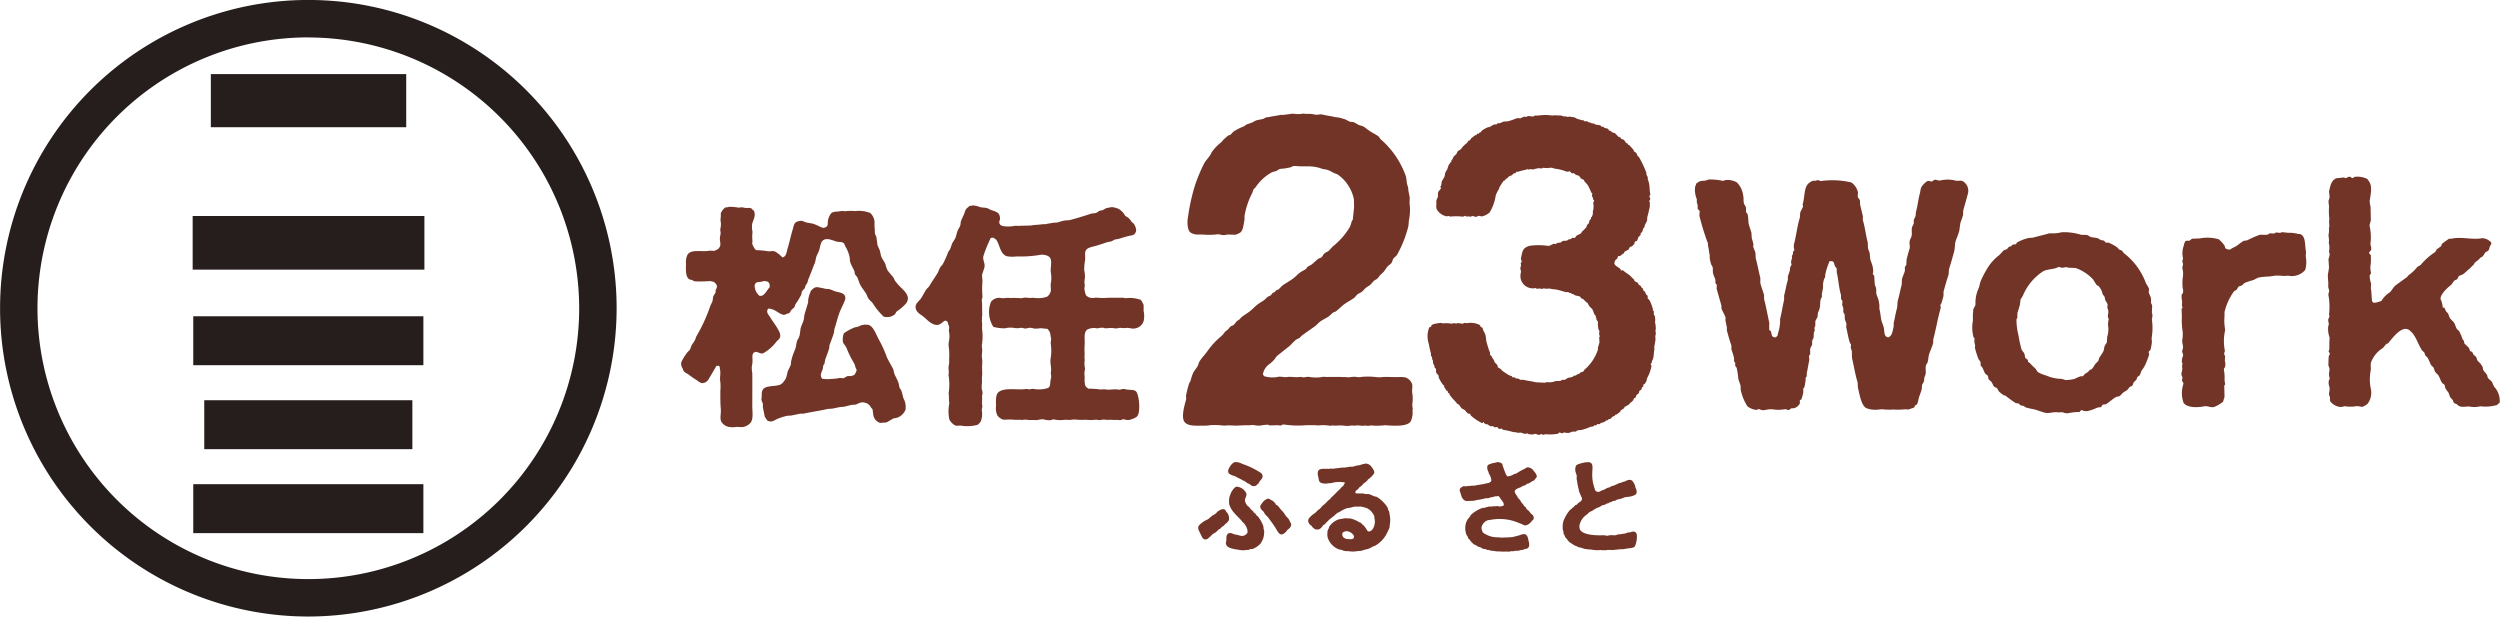 <svg xmlns="http://www.w3.org/2000/svg" width="186.08" height="45.892" viewBox="0 0 186.08 45.892">
  <g id="logo_matto23" transform="translate(-744.096 -3371.011)">
    <g id="グループ_262" data-name="グループ 262">
      <path id="パス_2080" data-name="パス 2080" d="M767.045,3416.9a22.946,22.946,0,1,1,22.948-22.945A22.974,22.974,0,0,1,767.045,3416.9Zm0-43.106a20.16,20.16,0,1,0,20.161,20.161A20.184,20.184,0,0,0,767.045,3373.8Z" fill="#251e1c"/>
      <g id="グループ_260" data-name="グループ 260">
        <path id="パス_2081" data-name="パス 2081" d="M758.436,3391.08v-3.992h17.249v3.992Zm1.353-10.6v-3.954h14.543v3.954Z" fill="#251e1c"/>
      </g>
      <g id="グループ_261" data-name="グループ 261">
        <rect id="長方形_66" data-name="長方形 66" width="17.129" height="3.642" transform="translate(758.481 3394.552)" fill="#251e1c"/>
        <rect id="長方形_67" data-name="長方形 67" width="15.491" height="3.643" transform="translate(759.299 3400.801)" fill="#251e1c"/>
        <rect id="長方形_68" data-name="長方形 68" width="17.129" height="3.643" transform="translate(758.481 3407.05)" fill="#251e1c"/>
      </g>
    </g>
    <g id="グループ_264" data-name="グループ 264">
      <path id="パス_2082" data-name="パス 2082" d="M854.552,3402.426v.069a1.133,1.133,0,0,1,.12.087c.052.025.116-.007.156.018a1.368,1.368,0,0,0,.176.12c.086.041.169,0,.241.018l.069.069c.086.04.176-.033.244,0,.016.03.033.058.052.088.1.065.187.03.294.016.012.03.022.059.035.086a5.925,5.925,0,0,1,.851.191c.019,0,.046-.026.086-.017a.728.728,0,0,0,.223.053c.059,0,.117-.011.173-.019.09.019.2.066.278.089s.207-.034.26-.017c.006,0,.059.047.071.049a1.5,1.5,0,0,0,.189.019c.158.036.228-.065.349-.034.054.013.19.1.31.053.028-.011.039-.061.089-.053.01,0,.058.05.069.053a.441.441,0,0,0,.241-.038,2.978,2.978,0,0,0,.92-.032c.046-.014.084-.079.123-.089.076-.018.107.075.206.053.056-.012.109-.073.192-.053a.676.676,0,0,0,.331.019c.078-.024.166-.064.24-.087h.245c.032-.01.062-.059.087-.068.123-.063.258-.029.4-.072a4,4,0,0,0,.628-.225c.054,0,.113-.011.17-.016.049-.021.093-.09.142-.105.012,0,.065.038.1.018s.055-.092.086-.1c.052.008.1.013.156.018l.087-.087a2.96,2.96,0,0,0,.314-.105c.032-.035.067-.068.1-.1h.1c.03-.032.057-.06.086-.088l.123-.017c.061-.063.128-.127.189-.189.037-.009.069-.012.1-.02s.044-.082.07-.1h.068a3.289,3.289,0,0,0,.3-.224c.022-.019.015-.067.034-.087.108-.1.269-.113.3-.3h.086c.061-.088.159-.092.242-.155a.943.943,0,0,1,.055-.088,1.956,1.956,0,0,0,.256-.227c.027-.035.011-.081.038-.119s.077-.048.12-.07c.044-.057.043-.128.086-.192s.121-.085.157-.139.03-.128.069-.191c.046-.028.093-.055.136-.085.028-.043.012-.1.036-.139s.071-.058.1-.089-.008-.109.017-.154c.014-.026.048,0,.07-.016a1.07,1.07,0,0,0,.122-.176c.057-.092.047-.211.1-.312a3.173,3.173,0,0,0,.294-.8c.027-.115-.064-.151-.035-.242.025-.024.048-.047.07-.071v-.088c.019-.057.068-.134.087-.189.073-.253.058-.483.1-.676v-.279c.037-.1.056-.337.086-.452,0-.1-.01-.2-.015-.294a.7.7,0,0,0,.032-.328c-.011-.012-.021-.022-.032-.036.011-.033.021-.068.032-.1a1.73,1.73,0,0,0-.051-.556c.006-.067.011-.135.019-.208-.017-.069-.008-.19-.036-.278-.01-.026-.062-.057-.071-.085v-.242c-.01-.038-.073-.074-.087-.1.007-.023.012-.048.019-.069a3.141,3.141,0,0,0-.262-.677c-.023-.038-.1-.084-.122-.122-.029-.06.015-.157-.016-.205-.028-.025-.059-.048-.084-.071-.059-.08-.07-.159-.123-.243l-.1-.07c-.028-.048-.007-.094-.035-.14-.046-.038-.091-.079-.138-.119,0-.024-.012-.047-.017-.069-.042-.058-.134-.07-.173-.123-.012-.033-.025-.068-.035-.1-.038-.045-.236-.124-.259-.156s-.021-.068-.037-.1c-.116-.115-.23-.231-.347-.346a4.935,4.935,0,0,1-.5-.365.3.3,0,0,1-.141.016c-.019-.227-.453-.265-.486-.537.018-.057.034-.115.054-.174a1.4,1.4,0,0,1,.084-.122l.069-.015c.025-.072.047-.141.07-.209.231,0,.229-.089.35-.172.032-.025.081-.017.1-.054s0-.079.037-.1c.083-.068.189-.091.274-.159.066-.044.08-.159.141-.207l.123-.034a1.108,1.108,0,0,0,.189-.192c.033-.04,0-.1.037-.157.025-.034.123-.029.155-.067.061-.084.065-.181.121-.277.03-.055.128-.116.157-.174v-.121c.016-.027.084-.04.1-.069a2.875,2.875,0,0,0,.1-.295,1.029,1.029,0,0,0,.086-.088c.007-.039.014-.08.019-.121.035-.1.117-.226.155-.312s.018-.276.052-.381c.07-.216.108-.463.171-.693v-.348c-.008-.026-.056-.016-.048-.071,0-.022.06-.077.068-.1.038-.112-.043-.194-.053-.242s.071-.115.072-.174a2.546,2.546,0,0,1-.053-.381,2.03,2.03,0,0,0-.141-.746v-.137c-.017-.059-.083-.151-.1-.21v-.122a8.318,8.318,0,0,0-.557-1.179c-.028-.023-.059-.045-.087-.068-.048-.069-.059-.141-.1-.21s-.144-.095-.19-.155a.762.762,0,0,1-.016-.087c-.022-.032-.3-.339-.332-.364s-.066-.015-.088-.036a.232.232,0,0,0-.016-.067c-.023-.032-.052-.012-.088-.036-.084-.059-.134-.2-.223-.261-.06-.036-.119-.033-.173-.069-.037-.023-.04-.08-.072-.105s-.08-.01-.118-.033c-.1-.093-.187-.184-.279-.278-.054-.036-.109-.024-.174-.051a1.97,1.97,0,0,1-.19-.141c-.029,0-.058-.01-.088-.013-.029-.025-.019-.086-.052-.109-.1-.057-.191-.049-.3-.1-.023-.021-.046-.044-.068-.068h-.137a.408.408,0,0,1-.035-.07c-.127-.081-.261-.049-.416-.1-.029-.01-.076-.059-.1-.071h-.174a.325.325,0,0,1-.034-.052c-.059-.011-.114-.023-.175-.033-.04-.015-.118-.074-.155-.087l-.158.017a1.171,1.171,0,0,0-.086-.085h-.118c-.1-.036-.2-.067-.333-.1-.066-.022-.137-.084-.189-.1-.1-.039-.258-.044-.346-.068-.071,0-.139.011-.209.016a.6.6,0,0,0-.175-.036c-.157.024-.272-.1-.448-.067a.9.9,0,0,1-.227-.018c-.1.006-.2.014-.295.018a3.507,3.507,0,0,0-1.006,0h-.259c-.03.008-.1.065-.122.067-.123.021-.341-.043-.436-.018a.566.566,0,0,1-.088.054c-.053,0-.113-.012-.172-.016-.062.017-.236.113-.278.12-.063.011-.168-.029-.257,0-.179.061-.421.158-.608.208-.153.043-.257.01-.416.053-.065.018-.137.068-.19.085-.092.035-.187.008-.262.052-.016.024-.036.048-.049.071a.294.294,0,0,0-.176,0c-.113.04-.243.141-.347.189h-.088a2.6,2.6,0,0,0-.452.244c-.033.042-.066.079-.1.121s-.084.035-.122.069c-.007.017-.012.036-.017.053h-.122c-.032.017-.04.085-.068.1s-.06.013-.088.018c-.1.068-.194.152-.294.225-.046.038-.062.121-.107.157-.038.014-.079.023-.118.036-.044.035-.04.123-.088.154a1.976,1.976,0,0,0-.451.452c-.053.069-.156.1-.227.156-.054.048-.061.13-.1.191-.062.09-.183.167-.244.26-.017.046-.036.093-.052.141-.03.028-.057.056-.088.084v.121a.459.459,0,0,1-.068.018c-.01.035-.023.068-.035.106-.023.017-.046.033-.069.052a1.781,1.781,0,0,0-.123.347c-.035.082-.117.186-.155.276s-.027.2-.07.31a2.041,2.041,0,0,1-.175.3c-.06.118-.028.245-.085.381-.013.036-.043.038-.051.106.051.022.056.017.07.084-.075.028-.046.046-.09.1s-.111.11-.134.192c-.048.136.009.269-.035.382a.691.691,0,0,0-.107.313c.035.222-.043.367.036.572a1.115,1.115,0,0,0,.727.52l.192-.034a.448.448,0,0,1,.033.051l.3-.017a3.779,3.779,0,0,1,.624.017c.109.041.214-.082.242-.051a.284.284,0,0,0,.191.051.311.311,0,0,0,.036-.036c.015,0,.043.033.051.036.132.034.245-.059.347-.036.047.015.091.081.191.051.052-.013.139-.053.208-.066.1-.021.121.063.227.034a1.24,1.24,0,0,0,.57-.295,3.438,3.438,0,0,0,.452-1.266,2.621,2.621,0,0,1,.243-.486c.006-.03.01-.059.017-.085a5.155,5.155,0,0,1,.31-.489c.029-.04.087-.036.123-.068s.028-.083.053-.1.068-.022.1-.033c.042-.048.08-.09.122-.14.083-.049.151-.053.227-.1.05-.034.1-.107.156-.138l.12-.018c.028-.016.037-.089.068-.1h.121a4.1,4.1,0,0,1,.623-.156c.019-.042.016-.048.055-.069.028.053.022.061.1.069.094-.082.28.014.415-.036.07-.024.207-.05.3-.069s.192.038.311,0c.024-.008.024-.043.086-.035a1.906,1.906,0,0,0,.349.019,1.033,1.033,0,0,1,.293-.019,1.306,1.306,0,0,0,.244.071,3.005,3.005,0,0,1,.814.209c.11.037.2-.04.279,0,.053.026.085.116.155.137.039-.006.081-.011.12-.018.053.017.112.1.157.122.067.039.143.03.209.069.086.054.14.186.225.242l.137.053c.044.029.041.078.071.12.062.094.177.186.243.278a4.928,4.928,0,0,1,.26.556c.022.016.048.035.069.053.026.066-.03.167,0,.258.019.019.034.037.051.054.023.054-.009.113.019.155.008.014.062.024.069.036.043.075-.084.159-.052.278a1.311,1.311,0,0,1-.036.587v.174a1.262,1.262,0,0,1-.068.209c-.013.022-.058.024-.07.053v.1c-.028.032-.056.059-.086.088-.049.09-.047.185-.1.279l-.087.069c-.042.064-.042.143-.085.207a3.194,3.194,0,0,1-.311.314c-.033.03-.037.092-.073.118-.1.084-.237.114-.345.194l-.1.138c-.069.043-.116-.015-.208.017-.032.008-.064.056-.089.07-.06.038-.135.024-.206.052-.026.011-.063.06-.088.068-.1.047-.194,0-.31.036-.066.021-.131.1-.193.122l-.205.017c-.043.015-.1.072-.143.087-.047-.006-.09-.011-.138-.019a2.522,2.522,0,0,0-.294.141c-.107.036-.183,0-.293,0a4.7,4.7,0,0,0-1.235.016c-.516.172-.5.376-.623.92-.022.1.068.179.052.26-.007.037-.059.081-.069.12s.016.066.017.087a.374.374,0,0,1-.036.209c-.035.131.055.255.036.362a1.1,1.1,0,0,0-.017.505.928.928,0,0,0,1.111.677c.015,0,.054.046.069.051.092,0,.186-.013.278-.017.024,0,.054.042.1.035s.117-.052.194-.035a1.128,1.128,0,0,0,.38,0,2.3,2.3,0,0,0,.467.07c.213.032.529.139.78.207l.142-.017c.078.029.078.1.207.069l.087.087h.087a.714.714,0,0,1,.1.071c.119.061.3.062.416.12.029.039.06.082.086.122.055.036.106.033.155.069l.228.225c.023.018.052.013.068.037.063.083.093.171.157.261s.171.148.227.242c.074.126.09.273.174.4l.084.088c0,.031-.01.067-.017.1.017.018.035.035.051.05v.1c.024.063.106.14.122.192,0,.052-.011.1-.016.157.021.1.016.26.051.379.013.043.06.115.069.158s-.013.063-.017.088a.5.5,0,0,0,.054.294.618.618,0,0,0-.054.05c.006.134.012.266.017.4-.028.121-.087.289-.12.413.005.029.012.06.016.088a3.287,3.287,0,0,1-.99,1.509c-.042.032-.062.11-.1.139-.068.056-.168.056-.241.1-.023.028-.047.057-.068.087-.053.012-.1.022-.158.035-.029.029-.056.058-.086.087-.052,0-.1.009-.157.017-.028.015-.065.073-.1.086a3.032,3.032,0,0,1-.31.069c-.1.03-.209.135-.3.158l-.122-.019c-.047.014-.128.071-.174.088l-.362.016a1.045,1.045,0,0,1-.505.086.519.519,0,0,0-.277.036c-.23-.013-.463-.021-.693-.036-.291-.079-.652-.106-.938-.19l-.173.019a1.841,1.841,0,0,0-.209-.106h-.138l-.087-.085h-.171c-.019-.03-.036-.059-.052-.087-.072-.021-.139-.048-.211-.071-.16-.1-.361-.228-.519-.346-.037-.041-.069-.081-.1-.12a1.609,1.609,0,0,1-.227-.14v-.1c-.013-.027-.063-.088-.084-.119l-.159-.159v-.067a1.885,1.885,0,0,0-.191-.294.4.4,0,0,0-.02-.088c-.067-.092-.116.036-.116-.175.023-.057-.033-.151-.054-.208-.078-.184-.135-.423-.192-.606-.057-.2-.043-.378-.1-.59a2.866,2.866,0,0,0-.176-.363c-.011-.054-.021-.107-.034-.155-.028-.04-.111-.031-.139-.073s-.021-.1-.068-.136a1.485,1.485,0,0,0-.938-.14c-.065-.005-.126-.01-.19-.019a.391.391,0,0,1-.226.055,1.651,1.651,0,0,0-.329-.036c-.028.007-.044.047-.1.036-.035-.008-.059-.046-.122-.036a.813.813,0,0,1-.242.036,1.938,1.938,0,0,0-.588-.018c-.056-.013-.107-.023-.158-.037a3.025,3.025,0,0,0-.59.106.806.806,0,0,0-.122.087c-.005.029-.011.059-.015.085-.046.017-.093.036-.139.054a1.749,1.749,0,0,0-.069,1.11c.065.237.1.524.171.746.037.1,0,.171.037.277.01.028.057.058.07.088v.119c.012.043.056.115.067.158v.137c.026.082.093.2.121.279v.085c.015.035.074.045.087.068.04.074,0,.216.034.3s.12.14.16.207.005.106.031.174a3.054,3.054,0,0,0,.331.556c.034.02.054.007.086.016-.01.025-.022.045-.032.069s.191.319.205.332a.284.284,0,0,1,.069.017c.006.038.012.079.02.119.041.032.08.06.12.087v.068c.016.042.064.074.087.108.143.213.343.367.486.571l.139.07a1.1,1.1,0,0,0,.225.294c.055.04.116.046.171.088.084.058.186.231.278.276.068.031.12-.018.158.035a.827.827,0,0,0,.018.086,3.5,3.5,0,0,0,.868.591C854.477,3402.478,854.494,3402.435,854.552,3402.426Z" fill="#713427" fill-rule="evenodd"/>
      <path id="パス_2083" data-name="パス 2083" d="M816.505,3386.3a1.663,1.663,0,0,1,.526.124c.211.055.371.026.565.086l.246.124c.219.074.521.151.616.333a.7.7,0,0,1,.07.354c-.015.087-.094.236-.032.334.069.2.379.212.648.212a1.936,1.936,0,0,0,.409-.035c.162-.036.385.015.527-.019.254,0,.5-.012.756-.017.243-.056.614-.048.865-.1h.211c.185-.044.393-.065.582-.107.1,0,.2-.011.3-.018.124-.033.288-.089.424-.121.2-.055.365-.02.562-.074.5-.132,1.048-.3,1.517-.456.119-.04.275-.018.4-.07.079-.033.151-.109.231-.142s.151-.035.228-.051c.086-.037.182-.11.264-.143a3.6,3.6,0,0,1,.423-.086,1.462,1.462,0,0,1,.527.139,1.294,1.294,0,0,1,.459.476c.056.077.171.119.246.177a1.273,1.273,0,0,1,.247.3c.052.045.108.092.159.139.076.1.262.461.142.636-.082.259-.328.223-.6.3-.223.062-.448.127-.654.194-.1.018-.2.034-.3.055-.075.023-.156.094-.228.122-.133.049-.252.036-.388.088-.22.08-.514.173-.758.248-.262.076-.626.121-.755.317-.155.225-.025.506-.089.808a4.287,4.287,0,0,0-.054.7,2.346,2.346,0,0,1,.054.547,1.794,1.794,0,0,0-.036.406.724.724,0,0,1,.018.245.622.622,0,0,0-.018.231c.04.169.054.405.179.492a.685.685,0,0,0,.49.143.839.839,0,0,1,.316-.017,4.883,4.883,0,0,0,.794,0h1.127a.771.771,0,0,0,.177.032,2.375,2.375,0,0,1,1.11.126c.05.031.055.086.089.14a.9.9,0,0,1,.121.246v.44a1.807,1.807,0,0,1,.02.669.791.791,0,0,1-.706.634c-.2.045-.4-.082-.617-.034a2.025,2.025,0,0,1-.441-.018c-.106.018-.211.036-.314.052a2.144,2.144,0,0,0-.671-.016.59.59,0,0,1-.266-.036,1.048,1.048,0,0,0-.387.036.646.646,0,0,1-.228-.018,1.158,1.158,0,0,0-.529.088c-.275.122-.26.486-.246.864.008.231-.018.427-.018.686a2.435,2.435,0,0,1,0,.476c.006.1.013.211.018.318a1.243,1.243,0,0,0,.018.529.9.9,0,0,1-.036.3,3.327,3.327,0,0,0,.018.407,2.023,2.023,0,0,0,.036.6c.038.113.151.17.227.245a6.765,6.765,0,0,1,.847.053c.128.027.295-.025.421,0,.307.067.667-.048.97.019a.51.51,0,0,0,.265-.036.58.58,0,0,1,.3.017c.3.069.647-.02.791.2.2.292.333,1.608,0,1.847a1.478,1.478,0,0,1-.58.231.761.761,0,0,1-.353-.053c-.087-.02-.152.038-.21.053-.136.033-.281-.027-.4,0-.155-.007-.3-.011-.46-.019-.172.038-.384-.037-.563,0a.856.856,0,0,1-.3.019.665.665,0,0,0-.211-.019,2.755,2.755,0,0,1-.686,0,5.2,5.2,0,0,1-.653,0,1.626,1.626,0,0,0-.529.019c-.124-.007-.247-.011-.37-.019a2.24,2.24,0,0,1-.81-.017c-.113-.027-.193.036-.264.052a1.488,1.488,0,0,1-.493-.052c-.258-.061-.482.088-.724.036h-.439a1.233,1.233,0,0,0-.476,0c-.047-.007-.094-.011-.139-.019a4.286,4.286,0,0,1-.689-.017c-.183.007-.363.011-.547.017a.848.848,0,0,1-.458-.316,1.22,1.22,0,0,1-.105-.687c0-.39-.048-.864.193-1.056.391-.309,1.162-.19,1.763-.2l.352-.034a.67.67,0,0,0,.192.034.787.787,0,0,1,.3-.034,2.191,2.191,0,0,0,1.076-.071c.2-.121.133-.358.194-.635a.7.7,0,0,0,.036-.281.771.771,0,0,1-.019-.282c.063-.3-.09-.677-.017-1.021a3.6,3.6,0,0,0,0-1.111c.009-.1.022-.2.036-.3-.088-.429-.025-.5-.283-.775-.224,0-.373-.048-.582-.035a1.621,1.621,0,0,1-.422.016.95.95,0,0,0-.371-.052,1.163,1.163,0,0,1-.3.052c-.085-.008-.2-.072-.3-.052a1.388,1.388,0,0,1-.546,0,1.707,1.707,0,0,0-.635.036,3.194,3.194,0,0,1-.863-.107,2.04,2.04,0,0,1-.177-1.866.8.8,0,0,1,.637-.3,1.226,1.226,0,0,0,.454.017,1.8,1.8,0,0,1,.374,0,7.282,7.282,0,0,1,.774.015.7.7,0,0,0,.177-.032,1.111,1.111,0,0,1,.4.017c.113-.007.225-.013.337-.017a2.16,2.16,0,0,0,1.005-.072.652.652,0,0,0,.3-.5c-.008-.146-.012-.291-.017-.439a2.324,2.324,0,0,0,.017-.844c-.063-.3.1-.774-.036-1.076-.1-.217-.5-.327-.861-.247a8.568,8.568,0,0,1-1.659.1,2.276,2.276,0,0,1-.739-.017c-.474-.177-.5-.8-.754-1.2-.057-.087-.159-.109-.232-.177a.7.7,0,0,0-.194.019,9.533,9.533,0,0,0-.544,1.336c-.087.312.151.539.068.867-.044.177-.134.382-.175.561.012.159.023.317.035.477a6.056,6.056,0,0,0,0,1.111.861.861,0,0,1-.054.246c.008.076.013.151.019.228.016.329.008.626.016.917a3.066,3.066,0,0,0-.016.58c.031.15-.02.375.016.546a4.107,4.107,0,0,1-.035,1.145c.013.111.027.223.035.335-.008.153-.022.307-.035.458a2.574,2.574,0,0,1,.019.775c.008.187.012.377.016.564a3.578,3.578,0,0,0-.016.618,2.084,2.084,0,0,0-.019.491.859.859,0,0,1,.054.371.926.926,0,0,0-.035.141,2.793,2.793,0,0,1,0,.439.708.708,0,0,0,.016.247.613.613,0,0,1-.035.3c.008.07.013.141.019.211a1.4,1.4,0,0,1-.1.7.876.876,0,0,1-.231.246,2.977,2.977,0,0,1-1.286.053l-.318.018a1.027,1.027,0,0,1-.492-.457,2.828,2.828,0,0,1-.036-1.04,1.007,1.007,0,0,0,0-.4v-.356a.645.645,0,0,1-.018-.212,4.142,4.142,0,0,0,0-1.233c-.024-.121.027-.3,0-.421a1.43,1.43,0,0,1,.035-.529v-.337a4.538,4.538,0,0,0-.035-.914,1.348,1.348,0,0,1,.035-.476,1.915,1.915,0,0,0-.017-.669.636.636,0,0,1,.017-.213.425.425,0,0,0-.051-.246c-.052-.158-.036-.284-.212-.317s-.37.4-.776.3-.642-.429-.934-.65c-.211-.156-.428-.256-.51-.545-.095-.342.22-.541.353-.723.164-.226.269-.469.422-.7.069-.1.183-.169.246-.283.187-.335.413-.632.6-.951.087-.149.119-.3.21-.442.047-.074.131-.137.175-.21a6.853,6.853,0,0,0,.407-.917,2.084,2.084,0,0,1,.123-.176c.073-.133.1-.28.157-.423s.2-.31.266-.474.086-.339.157-.511c.054-.127.151-.265.2-.4.01-.1.024-.191.037-.284.067-.19.185-.418.262-.6a1.6,1.6,0,0,1,.123-.317,2.469,2.469,0,0,1,.282-.246A.618.618,0,0,0,816.505,3386.3Z" fill="#713427" fill-rule="evenodd"/>
      <path id="パス_2084" data-name="パス 2084" d="M798.34,3386.407a3.014,3.014,0,0,1,.67.052.632.632,0,0,0,.228-.015.847.847,0,0,1,.281.034c.191.041.381-.033.511.052.019.023.038.048.055.07.034.027.081.036.1.071.22.326-.038.745-.1.986a1.572,1.572,0,0,0,.017.582,1.08,1.08,0,0,1-.017.265c0,.159.011.315.017.475-.006.059-.013.118-.017.177a1.882,1.882,0,0,0,.211.405c.025.029.077.043.1.072a4.893,4.893,0,0,1,.793.069c.226.052.4-.052.6.034a2.221,2.221,0,0,1,.546.441c.031-.012.018,0,.037-.016.262-.081.27-.406.351-.672.133-.426.24-.955.369-1.373.066-.209.089-.457.25-.563a.768.768,0,0,1,.457-.1c.087.02.179.077.263.1.2.064.377.059.582.121.118.037.224.094.35.141s.352.239.55.107c.232-.086.13-.312.193-.561a1.322,1.322,0,0,1,.174-.406c.167-.247.439-.157.777-.232.129-.027.284.031.422,0a3.034,3.034,0,0,1,.616,0,2.324,2.324,0,0,1,1.145.141,1,1,0,0,1,.318.672v.386c.038.171,0,.365.052.546.012.042.06.1.072.14.039.133.04.3.067.406.009.07.014.142.02.213a3.963,3.963,0,0,0,.159.368c.071.188.071.346.139.529s.229.371.3.544a2.7,2.7,0,0,0,.141.426c.129.207.319.387.458.58.053.076.068.169.124.246a4.621,4.621,0,0,0,.528.582c.246.247.621.628.3,1.076a3.27,3.27,0,0,1-.688.6c-.073.054-.1.159-.156.228a.916.916,0,0,1-.812.179c-.084-.034-.131-.123-.195-.179a4.737,4.737,0,0,1-.633-.81c-.094-.127-.243-.234-.333-.369-.079-.118-.1-.247-.176-.369-.133-.215-.323-.437-.439-.671-.09-.171-.114-.33-.2-.511-.044-.1-.154-.174-.194-.281-.009-.069-.024-.14-.034-.211-.088-.176-.206-.4-.282-.584s-.043-.386-.107-.6a2.677,2.677,0,0,0-.264-.616c-.059-.089-.077-.252-.177-.3-.117-.083-.315-.047-.473-.088-.312-.074-.783-.351-1.077-.052-.141.144-.172.482-.244.7-.052.151-.147.308-.2.456-.063.186-.056.33-.125.493-.158.389-.317.829-.475,1.2-.044.1-.039.189-.087.283-.028.058-.1.13-.123.194s-.036.117-.052.177c-.065.1-.187.176-.23.3-.026.075-.006.128-.035.192a6.355,6.355,0,0,1-.439.725c-.025.07-.048.139-.072.212-.08.076-.166.153-.245.226-.044.059-.072.151-.123.194s-.12.043-.194.072-.175.1-.284.07c-.371-.094-.6-.445-1.11-.457-.176.27.012.421.142.632.212.341.45.633.632.988a.756.756,0,0,1,.123.477c-.049.186-.2.256-.3.387a3.15,3.15,0,0,1-.969.843c-.259.073-.457-.2-.653-.067a.133.133,0,0,0-.1.1c-.072.094-.038.357-.038.511a1.874,1.874,0,0,1-.051.422,2.09,2.09,0,0,0,.034.51c.007.789,0,1.554,0,2.432,0,.418.087.945-.107,1.234a.949.949,0,0,1-.669.352l-.406-.018a1.51,1.51,0,0,1-.58,0,.847.847,0,0,1-.545-.388c-.122-.237-.011-.642-.035-.915-.04-.424-.037-.893-.037-1.358a3.639,3.639,0,0,0,0-.685c-.063-.3.042-.6-.016-.863s.044-.353-.265-.337c-.184.291-.364.624-.544.917-.1.156-.2.33-.423.352-.17.1-.443-.161-.53-.21a6.749,6.749,0,0,1-.581-.406c-.12-.085-.29-.145-.371-.267a1.031,1.031,0,0,1-.07-.175.635.635,0,0,1-.106-.475,3.563,3.563,0,0,1,.441-.721c.051-.073.144-.134.193-.212.073-.117.088-.256.159-.369a3.9,3.9,0,0,0,.246-.388,1.5,1.5,0,0,1,.089-.247,12.331,12.331,0,0,0,1.039-2.273c.048-.1.094-.2.141-.3.051-.15.034-.291.087-.424.054-.087.105-.175.159-.263v-.159c.027-.094.134-.193.087-.352-.039-.141-.139-.192-.227-.282a1.6,1.6,0,0,1-.247-.053l-.3.017a7.057,7.057,0,0,1-.883,0c-.07-.019-.141-.083-.211-.1-.095-.033-.147-.019-.211-.073-.25-.2-.226-.718-.211-1.127a1.214,1.214,0,0,1,.124-.7c.309-.42,1.083-.157,1.654-.282.107.006.214.013.318.017.1-.027.329-.129.369-.228.2-.228,0-.532.072-.864a.781.781,0,0,0,.034-.317.651.651,0,0,1-.018-.229,1.291,1.291,0,0,0,.037-.492.876.876,0,0,1,0-.388v-.283a1,1,0,0,1,.349-.438A.493.493,0,0,0,798.34,3386.407Zm3.048,5.973c-.152.158-.358.563-.563.633a.418.418,0,0,1-.194.018.95.95,0,0,1-.352-.635.3.3,0,0,1,.036-.262c.073-.191.431-.1.6-.2C801.271,3391.927,801.4,3392.022,801.388,3392.38Z" fill="#713427" fill-rule="evenodd"/>
      <path id="パス_2085" data-name="パス 2085" d="M804.9,3392.38c.2.033.435.076.617.122.124.032.224,0,.335.036.151.049.326.136.474.177.24.062.581.1.652.316a.387.387,0,0,1,.017.3c-.1.275-.231.511-.35.791-.177.409-.3.959-.444,1.392-.008.088-.023.176-.034.264-.091.293-.228.651-.333.933-.007.071-.013.143-.018.211-.074.259-.194.571-.284.81-.041.116-.03.211-.069.337-.017.052-.069.1-.088.141-.012.08-.026.164-.035.245-.028.1-.093.237-.124.335a.444.444,0,0,0,.069.407,2.215,2.215,0,0,0,.707.015,2.789,2.789,0,0,0,.6-.071l.281.02c.1-.031.2-.127.32-.159h.246l.228-.071a.791.791,0,0,0,.193-.406c-.109-.134-.113-.36-.212-.507a7.287,7.287,0,0,1-.547-1.113c-.064-.153-.2-.273-.26-.422a1.242,1.242,0,0,1,.069-.67,3.769,3.769,0,0,1,.827-.441l.212-.035a1.15,1.15,0,0,1,.794-.143c.39.117.587.794.791,1.131a8.8,8.8,0,0,1,.565,1.251c.13.315.354.635.493.949.023.1.046.2.07.3.083.2.224.443.3.652.054.146.047.284.106.424.023.052.079.109.106.156a4.858,4.858,0,0,1,.158.584,1.331,1.331,0,0,1,.16.879,1.067,1.067,0,0,1-.619.582c-.087.018-.175.036-.263.052-.178.076-.356.224-.546.3l-.457.034a.741.741,0,0,1-.513-.6c-.017-.137-.033-.271-.052-.405-.019-.048-.078-.086-.106-.124a.673.673,0,0,0-.527-.388c-.263-.062-.482.115-.635.158-.1.006-.2.013-.3.018l-.563.142c-.093,0-.188.011-.283.018-.191.043-.4.08-.581.12-.11.008-.223.014-.336.02-.551.137-1.235.222-1.8.353h-.245c-.217.051-.462.092-.669.141l-.3.016a4.665,4.665,0,0,0-.777.248,2.5,2.5,0,0,1-.369.175.674.674,0,0,1-.32-.052,1.549,1.549,0,0,1-.209-.3c-.049-.234-.1-.469-.143-.705v-.245c-.036-.147-.139-.26-.1-.439.043-.206-.026-.424.07-.565.14-.4.9-.272,1.3-.424.192-.069.341-.31.442-.475a2.936,2.936,0,0,0,.123-.475c.071-.2.189-.365.247-.564.008-.077.012-.154.017-.23.038-.137.072-.286.123-.439.066-.2.168-.409.23-.616a4.607,4.607,0,0,1,.09-.461c.038-.1.121-.2.157-.3.09-.244.06-.5.141-.74.053-.167.145-.345.193-.512s.025-.285.071-.441c.08-.279.191-.612.265-.881v-.157a2.377,2.377,0,0,1,.211-.706.945.945,0,0,1,.3-.245C804.8,3392.393,804.856,3392.4,804.9,3392.38Z" fill="#713427" fill-rule="evenodd"/>
      <path id="パス_2086" data-name="パス 2086" d="M862.267,3405.406c.486,0,.343.431.343.856a2.986,2.986,0,0,0,.151,1.03c.05.116.038.225.138.287a.49.49,0,0,0,.2.046.736.736,0,0,0,.163-.084,2.453,2.453,0,0,0,.3-.116c.062-.036.131-.079.2-.109.042-.007.079-.016.119-.024.061-.027.121-.077.181-.1l.128-.027c.142-.061.3-.142.44-.2l.144-.027c.022-.007.045-.035.062-.045a1.363,1.363,0,0,1,.137-.025c.119-.039.317-.185.522-.127.138.039.274.318.317.459.005.039.011.078.017.117a1.853,1.853,0,0,1,.082.191.7.7,0,0,1-.009.235c-.03.02-.043.06-.073.08a1.074,1.074,0,0,1-.3.127c-.116.034-.274.034-.389.062h-.071c-.088.028-.2.079-.287.111-.132.041-.253.046-.372.1-.034.015-.072.052-.107.063s-.092.008-.136.01a.818.818,0,0,0-.125.074c-.047.019-.087.015-.137.036-.034.013-.067.047-.1.063s-.077.017-.116.025-.081.055-.117.073c-.071.033-.163.026-.235.062a2,2,0,0,1-.2.125c-.056.029-.1.032-.16.056a2.827,2.827,0,0,0-.335.2c-.08.051-.168.072-.245.127s-.121.121-.188.17a1.283,1.283,0,0,0-.505.648.633.633,0,0,0,0,.487c.206.352.965.415,1.517.415a2.4,2.4,0,0,1,.341,0,.308.308,0,0,0,.172.028c.07-.015.175-.028.244-.044l.325.016c.073-.016.14-.043.208-.061.1-.026.205-.01.294-.036.067-.02.15-.017.228-.035.094-.027.2-.067.3-.09h.107a.53.53,0,0,1,.324-.048c.079.028.1.1.155.155a1.762,1.762,0,0,1-.135.938c-.064.084-.217.109-.335.135h-.1c-.121.028-.3.045-.414.072-.1,0-.206.009-.308.009-.147.03-.324.024-.45.053l-.425-.008a.906.906,0,0,1-.18.028c-.041,0-.078-.008-.119-.009a.338.338,0,0,1-.09.009.639.639,0,0,0-.241-.009,2.235,2.235,0,0,1-.544-.036c-.108-.026-.2,0-.3-.028-.071-.014-.163-.014-.245-.035s-.2-.066-.289-.091c-.066-.023-.123-.011-.18-.036-.031-.013-.069-.05-.1-.062-.046-.017-.094-.033-.136-.045-.142-.087-.293-.174-.424-.273a1.41,1.41,0,0,1-.2-.251c-.025-.029-.068-.047-.088-.083s-.037-.1-.057-.143a1.081,1.081,0,0,1-.088-.162v-.128a1.011,1.011,0,0,1-.044-.107,1.72,1.72,0,0,1,.025-.641,2.725,2.725,0,0,1,.471-.837.491.491,0,0,1,.145-.107c.016-.025.034-.051.052-.076a.836.836,0,0,0,.154-.115c.021-.026.029-.062.054-.081s.1-.029.136-.055.059-.067.089-.1c.1-.078.248-.144.288-.282.031-.088-.02-.138-.043-.2-.053-.121-.1-.234-.155-.358-.043-.108-.037-.21-.072-.325-.058-.192-.081-.459-.125-.659a.178.178,0,0,1,.008-.081.538.538,0,0,0-.018-.217c-.013-.055-.041-.119-.056-.17a.722.722,0,0,1,.021-.5c.079-.126.463-.2.638-.243C862.114,3405.414,862.209,3405.439,862.267,3405.406Z" fill="#713427" fill-rule="evenodd"/>
      <path id="パス_2087" data-name="パス 2087" d="M855.513,3405.414a.518.518,0,0,1,.4.125c.024.042.015.091.035.145.049.132.1.3.16.434.048.107.111.36.253.36.043-.036.117-.031.171-.054a1.092,1.092,0,0,0,.162-.064c.025-.013.049-.043.073-.054l.171-.044a2.275,2.275,0,0,0,.237-.144c.141-.09.289-.156.442-.235a.8.8,0,0,1,.169-.09.564.564,0,0,1,.318.108.835.835,0,0,1,.2.234.531.531,0,0,1,.182.389c-.091.067-.137.193-.234.261-.04.028-.085.028-.125.054-.079.045-.164.118-.244.153-.039.016-.072.011-.111.027s-.095.074-.143.1a1.519,1.519,0,0,1-.207.073c-.044.018-.082.063-.127.081-.158.068-.453.136-.46.342.024.036.022.084.045.118.042.07.1.148.145.217.021.032.026.068.046.1.047.068.124.123.171.19.029.043.042.088.072.134.047.071.121.132.171.2a.968.968,0,0,1,.045.092c.045.035.091.075.135.115.023.043.042.085.063.126.052.04.1.084.155.126.071.074.124.164.2.236.056.054.129.092.154.179.068.241-.058.253-.144.368a.838.838,0,0,1-.38.29.6.6,0,0,1-.206-.009c-.03-.008-.063-.043-.09-.054-.107-.048-.2-.08-.309-.126a3.623,3.623,0,0,0-2.1-.207c-.053,0-.1.012-.156.019a.713.713,0,0,0-.449.422.428.428,0,0,0-.028.227,2.191,2.191,0,0,0,.083.253,1.079,1.079,0,0,0,.26.169,1.971,1.971,0,0,0,.435.163c.106.028.217.025.315.044h.2a.958.958,0,0,0,.35.009h.174l.459-.025c.194-.05.42-.095.606-.163a.759.759,0,0,1,.316-.062c.249.06.249.326.316.576a.71.71,0,0,1,.008.361.377.377,0,0,1-.145.143c-.048.032-.1.007-.164.027a1.207,1.207,0,0,1-.116.064l-.126.008c-.077.02-.16.038-.235.055s-.173,0-.262.009l-.08.027h-.208l-.126.037c-.072,0-.142-.006-.213-.011a2.994,2.994,0,0,1-.5-.007H855.5c-.067-.016-.16-.02-.223-.037l-.237-.026c-.042-.011-.093-.035-.136-.047l-.143-.008c-.036-.012-.071-.052-.107-.064-.055,0-.1,0-.153-.008-.09-.029-.172-.1-.256-.135-.033-.007-.07-.012-.107-.019a1.472,1.472,0,0,1-.181-.119c-.047-.018-.1-.038-.146-.06a1.446,1.446,0,0,1-.324-.346,1.531,1.531,0,0,1-.107-.115c-.011-.034-.024-.071-.036-.108a1.28,1.28,0,0,1-.1-.153,1.459,1.459,0,0,1-.047-.83,1.154,1.154,0,0,1,.279-.478c.043-.054.067-.119.11-.173a2.416,2.416,0,0,1,.827-.5c.06-.023.128-.009.192-.027.092-.027.23-.067.326-.091.057,0,.12.007.18.009.033-.008.094-.019.124-.027h.218a.232.232,0,0,1,.09-.018.559.559,0,0,0,.486-.053c.007-.231-.168-.374-.262-.517-.048-.069-.064-.145-.162-.169-.046.006-.094.01-.142.018a.4.4,0,0,0-.228.052c-.059.023-.121,0-.188.02-.035.01-.074.044-.116.054-.115.028-.224,0-.336.036-.245.071-.536.1-.787.162-.088.022-.191,0-.268.018h-.179c-.044,0-.085.006-.127.008-.261-.064-.351-.3-.417-.557-.025-.106-.123-.243-.036-.37.023-.06.059-.069.111-.1a.414.414,0,0,1,.117-.073.527.527,0,0,1,.188.01.458.458,0,0,0,.108-.026h.144c.053-.014.141-.017.2-.028h.19c.286-.069.62-.089.891-.172l.2-.036a.618.618,0,0,0,.169-.145.972.972,0,0,0-.18-.54c-.019-.036-.012-.07-.027-.109s-.052-.11-.071-.17c-.034-.1-.044-.309.034-.371a1.646,1.646,0,0,1,.5-.162A.718.718,0,0,0,855.513,3405.414Z" fill="#713427" fill-rule="evenodd"/>
      <g id="グループ_263" data-name="グループ 263">
        <path id="パス_2088" data-name="パス 2088" d="M836.071,3405.4a1.191,1.191,0,0,1,.505.144,6,6,0,0,1,1.1.5c.126.084.322.156.377.307.088.235-.129.383-.206.5-.026.045-.049.089-.074.137-.021.03-.061.046-.09.071s-.051.06-.082.09a.378.378,0,0,1-.35.008c-.059-.024-.1-.085-.154-.115s-.115-.047-.169-.083c-.07-.042-.133-.1-.2-.145-.039-.025-.09-.025-.133-.053-.182-.112-.416-.207-.6-.317-.035-.019-.069-.011-.108-.026-.122-.046-.312-.115-.361-.233a.352.352,0,0,1,.009-.235,1.187,1.187,0,0,1,.37-.5C835.947,3405.412,836.023,3405.426,836.071,3405.4Z" fill="#713427" fill-rule="evenodd"/>
        <path id="パス_2089" data-name="パス 2089" d="M836.117,3407.235a.859.859,0,0,1,.748.507c.036.146-.071.324-.1.433-.042.158.093.358.145.442.034.053.091.075.136.117a1.4,1.4,0,0,1,.153.188.984.984,0,0,0,.145.118.682.682,0,0,1,.063.1c.025.039.07.052.108.083a.426.426,0,0,1,.08.115c.042.052.112.09.155.145a2.645,2.645,0,0,1,.377.685,1.854,1.854,0,0,1,.02.19c.012.057.031.121.045.18a1.715,1.715,0,0,1-.082.577,2.609,2.609,0,0,1-.208.38c-.043.036-.084.072-.126.11a1.36,1.36,0,0,1-.432.259c-.07.023-.129,0-.21.027-.034.012-.071.042-.107.053-.074,0-.15,0-.225.011a1.449,1.449,0,0,1-.568-.036c-.061-.007-.123-.014-.179-.018-.282-.071-.623-.111-.7-.381-.037-.113.02-.224.025-.324a1.046,1.046,0,0,1,.019-.316.27.27,0,0,1,.325-.189c.091.025.191.07.279.1.044.006.088.013.134.018.078.02.176.051.264.071a.465.465,0,0,0,.548-.226.558.558,0,0,0-.026-.269,1.251,1.251,0,0,0-.245-.435l-.1-.09c-.3-.4-.724-.663-.928-1.153a1.188,1.188,0,0,1-.065-.173,2.134,2.134,0,0,1,.01-.477,2.512,2.512,0,0,1,.147-.406,1.255,1.255,0,0,1,.286-.368C836.055,3407.261,836.09,3407.255,836.117,3407.235Z" fill="#713427" fill-rule="evenodd"/>
        <path id="パス_2090" data-name="パス 2090" d="M838.409,3408.138a.451.451,0,0,1,.223.027.722.722,0,0,1,.054.065l.092.024a1.147,1.147,0,0,1,.243.227c.017.023.019.05.035.074.044.056.14.073.182.133.073.1.15.187.226.289l.135.134c.088.122.165.239.253.363.037.035.077.072.117.107a1.362,1.362,0,0,1,.163.3c.013.031.051.066.061.1a.362.362,0,0,1-.036.234c-.056.128-.2.185-.278.289a.719.719,0,0,1-.2.208c-.06.035-.186.122-.289.055-.136-.041-.3-.382-.381-.506-.171-.265-.36-.515-.548-.766-.07-.069-.139-.138-.207-.209-.036-.048-.049-.1-.081-.152-.091-.126-.229-.183-.272-.361a.288.288,0,0,1,.089-.243,1.23,1.23,0,0,1,.209-.262C838.265,3408.215,838.344,3408.19,838.409,3408.138Z" fill="#713427" fill-rule="evenodd"/>
        <path id="パス_2091" data-name="パス 2091" d="M835.107,3408.905a.347.347,0,0,1,.152.036c.07.043.073.1.118.17.023.037.068.064.089.1a.723.723,0,0,1,.1.506.674.674,0,0,1-.261.288c-.049.054-.1.107-.145.162-.036.024-.075.032-.11.055-.038.043-.077.084-.117.126s-.086.042-.125.074c-.062.057-.12.119-.18.179-.1.075-.219.123-.315.207-.038.03-.061.078-.1.107-.129.095-.31.352-.533.208a.606.606,0,0,1-.178-.28,3.454,3.454,0,0,1-.209-.433.406.406,0,0,1,.018-.252,1.751,1.751,0,0,1,.659-.477c.128-.078.233-.195.35-.279.09-.063.179-.1.263-.163.046-.048.092-.095.134-.147a1.747,1.747,0,0,1,.254-.151C835.012,3408.922,835.069,3408.93,835.107,3408.905Z" fill="#713427" fill-rule="evenodd"/>
      </g>
      <path id="パス_2092" data-name="パス 2092" d="M845.712,3405.514c.332,0,.467.224.594.432.048.074.123.207.055.316a1.585,1.585,0,0,1-.427.425c-.041.03-.057.09-.1.126a2.866,2.866,0,0,1-.243.187c-.058.064-.113.127-.17.191a.632.632,0,0,0-.149.1.628.628,0,0,1-.115.143c-.092.072-.173.088-.18.254.011.009.024.022.037.034.057.042.169,0,.252.019s.173-.021.263,0c.054.011.139.023.187.036.1.024.2-.012.29.017.134.042.273.118.4.164.064.022.12.01.17.042a2.416,2.416,0,0,1,.793.778.992.992,0,0,1,.056.189c.013.035.048.073.062.108a1.578,1.578,0,0,1,.045.261,1.841,1.841,0,0,1,0,.775c0,.052,0,.1-.008.155a1.863,1.863,0,0,1-.129.29,2.223,2.223,0,0,1-.928,1.064c-.059.036-.13.046-.2.08a2.669,2.669,0,0,1-.371.18c-.051.009-.1.019-.154.026a3.049,3.049,0,0,1-.414.118c-.033,0-.067-.006-.1-.009a2.078,2.078,0,0,1-.786.018h-.163a1.873,1.873,0,0,1-.2-.036,1.192,1.192,0,0,0-.108-.055,1.927,1.927,0,0,1-.226-.043,1.4,1.4,0,0,1-.83-.886,1.457,1.457,0,0,1,.009-.54,1.123,1.123,0,0,1,.066-.117.97.97,0,0,1,.051-.154,1.386,1.386,0,0,1,.667-.522c.12-.036.209-.036.336-.064a.815.815,0,0,1,.361-.018c.076,0,.149,0,.224.009a2.039,2.039,0,0,1,.6.251c.05.035.116.039.162.075s.065.071.1.107a.58.58,0,0,1,.107.082c.065.086.138.171.2.261.023.035.031.074.056.109s.069.049.1.079c.346.013.547-.556.453-.947-.02-.075,0-.139-.028-.205a1.142,1.142,0,0,0-.522-.577,2.442,2.442,0,0,0-.513-.128c-.068,0-.136.007-.2.007s-.142,0-.217-.007c-.1.03-.247.063-.349.09-.07.019-.125.005-.2.028a2.246,2.246,0,0,0-.6.3c-.038.024-.085.021-.123.044a3.466,3.466,0,0,0-.265.235c-.134.1-.254.2-.389.3-.013.02-.027.04-.044.063-.041.036-.083.071-.123.107a1.368,1.368,0,0,1-.127.144c-.049.044-.115.066-.155.119a.747.747,0,0,1-.243.25.477.477,0,0,1-.341,0c-.014-.005-.193-.151-.2-.16-.018-.028-.025-.056-.044-.082a.378.378,0,0,0-.073-.045.618.618,0,0,1-.182-.271.353.353,0,0,1,.108-.307,2.232,2.232,0,0,1,.272-.251.989.989,0,0,0,.235-.183.859.859,0,0,1,.234-.2.911.911,0,0,0,.163-.183,1.265,1.265,0,0,1,.206-.173c.1-.1.206-.208.31-.315a1.007,1.007,0,0,1,.087-.053c.037-.047.074-.1.11-.144a4.855,4.855,0,0,0,.468-.461,1.565,1.565,0,0,0,.173-.153,1.317,1.317,0,0,1,.133-.153l.109-.081a.651.651,0,0,0,.036-.09c.033-.056.079-.076.084-.164a2.118,2.118,0,0,0-1.013.045c-.076,0-.149.006-.226.012a.871.871,0,0,1-.584-.057c-.128-.089-.119-.281-.165-.46a.6.6,0,0,1,.009-.415c.149-.236.641-.1.932-.161.058,0,.117.007.18.012.2-.047.405-.036.62-.084h.226c.13-.03.308-.043.425-.073.048.006.093.007.146.009.128-.026.268-.071.386-.1h.083c.1-.026.239-.069.342-.1C845.615,3405.533,845.668,3405.545,845.712,3405.514Zm-.876,5.321a.215.215,0,0,1-.017.27.58.58,0,0,1-.344.028h-.136c-.162-.043-.332-.132-.332-.343v-.09c.021-.063.136-.115.2-.136.032-.011.072,0,.1-.019A.7.7,0,0,1,844.836,3410.835Z" fill="#713427" fill-rule="evenodd"/>
      <path id="パス_2093" data-name="パス 2093" d="M840.364,3379.469a1.844,1.844,0,0,0,.714,0,.443.443,0,0,1,.165.017h.434c.08.021.22.035.3.054.2.048.352-.056.562,0,.28.071.662.118.946.191.073.008.143.015.216.021a5.424,5.424,0,0,1,.563.158,2.682,2.682,0,0,0,.3.158c.106.033.188,0,.282.035.142.059.291.168.429.229a2.238,2.238,0,0,1,.315.1c.156.1.311.235.462.336.231.149.446.243.651.4.066.055.1.161.166.213a6.508,6.508,0,0,1,1.875,2.766,3.666,3.666,0,0,1,.065.475c.025.12.071.258.1.369.007.076.011.155.019.23.032.137.067.333.1.494-.005.138-.013.281-.017.421a3.743,3.743,0,0,1-.049,1.287c-.011.136-.023.27-.032.4a8.634,8.634,0,0,1-.847,2.152c-.073.117-.207.187-.284.3-.055.079-.061.195-.115.283-.086.131-.258.209-.346.333s-.165.233-.251.352c-.094.089-.189.176-.281.263a1.33,1.33,0,0,1-.218.267c-.066.05-.142.071-.215.121-.086.1-.178.2-.264.3-.124.1-.26.167-.381.265-.078.082-.157.164-.233.246-.122.094-.25.139-.382.229-.066.078-.134.153-.2.229-.247.19-.51.308-.763.495-.22.158-.419.387-.646.545-.051.017-.1.036-.151.054-.141.088-.259.242-.4.334-.208.136-.417.221-.613.369-.123.093-.229.227-.348.317-.344.256-.69.478-1.03.74-.045.049-.089.095-.134.141-.084.061-.182.08-.265.141-.2.151-.367.377-.565.531-.283.217-.543.437-.827.651a1.06,1.06,0,0,0-.187.246,2.632,2.632,0,0,1-.378.367,1.157,1.157,0,0,0-.512.778.726.726,0,0,0,.1.142,2.131,2.131,0,0,0,1.095.035c.1-.015.365.037.532.034a1.831,1.831,0,0,1,.43-.018,2.838,2.838,0,0,0,.647,0c.1,0,.185.042.266.035a1.183,1.183,0,0,1,.38-.035,2.8,2.8,0,0,0,1,0c.134-.031.265.026.383,0h.958c.059.006.112.01.166.018.17-.034.378.04.549,0a1.627,1.627,0,0,1,.565,0,.851.851,0,0,0,.265-.018,5.1,5.1,0,0,1,1.128.018,2.359,2.359,0,0,0,.548-.018c.3,0,.668.01.979.018a2.423,2.423,0,0,1,.6.017.8.8,0,0,1,.515.494c.054.206-.029.462.016.687a2.561,2.561,0,0,1,0,.81.905.905,0,0,0,.034.3c0,.059-.011.118-.019.178a1.442,1.442,0,0,1-.147.826c-.274.392-1.342.306-1.89.266a5.187,5.187,0,0,1-.864.033c-.184-.048-.361.041-.545,0-.109-.025-.269.029-.418,0a1.151,1.151,0,0,0-.414,0l-.248-.016a1.646,1.646,0,0,1-.58.016,3.079,3.079,0,0,0-.6,0l-.278-.016a.553.553,0,0,1-.216.016,2.773,2.773,0,0,0-.8-.016c-.072-.009-.143-.013-.218-.017-.255,0-.437,0-.693,0a7.039,7.039,0,0,1-1.644-.052c-.1-.029-.163.054-.232.069a.928.928,0,0,1-.233-.017c-.2,0-.4.008-.6.017-.03-.009-.1-.045-.133-.053a2.408,2.408,0,0,0-.5.053,1.436,1.436,0,0,1-.5-.017c-.183-.043-.42.028-.565,0-.3.008-.6.022-.9.033a4.222,4.222,0,0,0-.813,0,4.866,4.866,0,0,0-1.042-.033,2.351,2.351,0,0,1-.467.033c-.544,0-1.212.06-1.443-.3-.251-.393.04-1.286.133-1.656.03-.112-.029-.19,0-.316.062-.278.126-.569.216-.846.025-.073.087-.156.114-.228a4.687,4.687,0,0,1,.2-.6c.083-.148.21-.3.3-.44s.1-.3.183-.421c.164-.255.391-.48.563-.725a5.631,5.631,0,0,1,1.079-1.162,1.166,1.166,0,0,0,.2-.246,1.228,1.228,0,0,1,.232-.194c.071-.083.145-.166.218-.247.066-.047.149-.055.214-.106a.968.968,0,0,0,.2-.229,1.061,1.061,0,0,1,.252-.193c.052-.058.11-.119.164-.177.2-.152.4-.267.6-.42s.379-.36.581-.514c.162-.122.334-.213.5-.334.087-.064.165-.17.249-.23s.151-.056.215-.106.1-.116.151-.176c.052-.04.109-.048.165-.087l.117-.126c.052-.033.111-.03.164-.069.114-.079.2-.216.317-.3.255-.18.53-.318.777-.509.181-.135.349-.33.533-.457.145-.1.294-.154.433-.264.03-.046.063-.1.1-.141.094-.075.2-.1.3-.175.168-.122.337-.3.5-.424.065-.051.162-.054.232-.107.093-.068.135-.225.232-.3s.213-.116.315-.19c.1-.107.2-.212.295-.319a5.291,5.291,0,0,0,1.281-1.463,2.6,2.6,0,0,0,.131-.4c.019-.043.067-.1.084-.142.034-.324.067-.644.1-.968-.024-.158.008-.441-.031-.6a2.962,2.962,0,0,0-1.182-1.779,1.221,1.221,0,0,0-.246-.1c-.161-.074-.334-.185-.515-.25-.141-.048-.269-.035-.413-.086a3,3,0,0,0-1.161-.176,2.365,2.365,0,0,0-.365,0c-.192-.014-.389-.023-.58-.034a2.54,2.54,0,0,0-.232.1c-.125.036-.252.046-.348.071-.183.048-.319.011-.481.069-.09.029-.164.105-.25.141a2.928,2.928,0,0,0-.315.09,3.46,3.46,0,0,0-1.211,1.108c-.054.059-.112.117-.167.174-.026.086-.057.167-.081.249a5.891,5.891,0,0,0-.582,1.71v.3c-.075.339-.1.828-.348.968a1.843,1.843,0,0,1-.331.142c-.2-.007-.4-.012-.6-.017a.971.971,0,0,1-.416.033,1.075,1.075,0,0,0-.3-.051,5.043,5.043,0,0,1-1.124.018h-.284a.963.963,0,0,1-.629-.159c-.227-.179-.253-.8-.167-1.2a14.778,14.778,0,0,1,.532-2.364,12.773,12.773,0,0,1,.66-1.566c.127-.218.314-.416.452-.619.052-.076.079-.168.131-.245a3.4,3.4,0,0,1,.7-.721c.055-.066.111-.132.167-.2.115-.09.217-.2.33-.281.061-.045.138-.045.2-.087.066-.073.13-.142.2-.213a4.039,4.039,0,0,1,.761-.389c.069-.03.136-.1.2-.139.149-.055.3-.107.448-.158a2.9,2.9,0,0,1,.264-.143c.189-.065.38-.068.58-.141.063-.021.139-.082.2-.1.072-.006.143-.013.214-.021.262-.066.561-.092.83-.158h.266c.151-.036.408-.046.564-.087C840.271,3379.475,840.33,3379.494,840.364,3379.469Z" fill="#713427" fill-rule="evenodd"/>
      <path id="パス_2094" data-name="パス 2094" d="M925.915,3393.9l.127.021c.043.079.073.192.128.276.049.051.1.1.15.15a2.266,2.266,0,0,0,.128.34c.085.125.236.23.319.362s.115.332.213.47l.15.127a4.148,4.148,0,0,1,.254.6c.022.047.088.1.107.149s.015.1.022.149c.089.142.271.25.363.384.02.064.042.127.064.192s.075.03.126.064c.084.053.092.152.15.233.057.051.113.1.171.15.061.092.065.206.128.3l.212.213c.049.077.115.165.149.234s.019.182.064.256c.075.118.211.236.277.362.031.058.014.115.043.171.07.138.218.2.3.319s.108.259.192.385a1.537,1.537,0,0,1,.4,1.171c-.079.052-.143.155-.235.191a3.376,3.376,0,0,1-.916.108l-.3-.023a1.793,1.793,0,0,1-.64.043c-.39-.087-.608.077-.936-.064-.046-.019-.089-.081-.128-.107-.078-.051-.162-.071-.235-.127s-.061-.145-.106-.214-.13-.123-.171-.191c-.072-.116-.083-.237-.149-.362a3.481,3.481,0,0,1-.235-.341c-.013-.072-.028-.142-.042-.214-.043-.072-.143-.1-.191-.17-.125-.169-.162-.374-.278-.554-.058-.09-.174-.169-.234-.256-.075-.107-.075-.247-.149-.362l-.128-.106c-.125-.184-.177-.41-.3-.6l-.148-.15c-.054-.078-.054-.176-.107-.256l-.128-.1c-.291-.4-.5-1.169-.874-1.449a.491.491,0,0,0-.49-.171c-.478.131-.879.7-1.172,1.044-.029.035-.089.035-.128.063-.112.084-.188.237-.3.321a2.132,2.132,0,0,0-.853,1.044c-.064.247.019.465-.043.7a3.47,3.47,0,0,0,.021,1.256,1.363,1.363,0,0,1-.234,1.13,1.256,1.256,0,0,1-.4.235c-.128-.02-.256-.043-.382-.064a2.453,2.453,0,0,1-.874.021c-.133-.023-.24.082-.405.043a1.038,1.038,0,0,1-.725-.426c-.044-.081.005-.195-.022-.3a.618.618,0,0,1-.065-.3,1.5,1.5,0,0,0,.044-.407,1.034,1.034,0,0,1-.064-.51c.015-.053.076-.112.064-.193a1.1,1.1,0,0,1-.021-.531c.063-.254-.111-.354-.064-.576a5.192,5.192,0,0,1,.021-.532c.018-.057.1-.124.064-.236,0-.016-.058-.067-.064-.085-.023-.079.032-.145.043-.191v-.532c.007-.113.013-.228.021-.342a1.846,1.846,0,0,1-.106-.81c.008-.078.062-.127.042-.234a1.326,1.326,0,0,1-.042-.3,1.947,1.947,0,0,1,.085-.19c.021-.077-.026-.14-.023-.192a4.82,4.82,0,0,0-.041-1.407c-.035-.163.085-.243.041-.426a.872.872,0,0,1-.062-.277c.041-.3-.071-.661,0-.979.021-.129.042-.257.062-.385-.013-.213-.027-.425-.041-.639a1.1,1.1,0,0,0,.085-.405c-.008-.044-.056-.1-.044-.17a1.418,1.418,0,0,0-.02-.64c.007-.063.015-.127.02-.19-.013-.136-.027-.271-.041-.406a1.1,1.1,0,0,0,.041-.3,1.078,1.078,0,0,1,.023-.341c-.007-.128-.015-.256-.023-.384a.324.324,0,0,0,.023-.149,5.075,5.075,0,0,1-.023-.916c-.013-.135-.027-.27-.041-.406.014-.078.066-.2.085-.3-.014-.143-.028-.285-.044-.427.107-.455.159-.8.534-.981l.576-.063c.041.01.089.064.169.042s.164-.122.3-.085c.064.017.109.112.212.085.033-.009.074-.075.107-.085a1.69,1.69,0,0,1,.937.149,1.038,1.038,0,0,1,.192.277c.207.36.046,1,0,1.384a2.072,2.072,0,0,0,.064.406c.006.319.015.639.021.959,0,.2-.121.355-.085.511a3.787,3.787,0,0,1,.064,1.214c-.044.2.089.324.043.511-.025.1-.132.161-.15.235-.012.058.113.147.128.192.009.025.005.567,0,.6a1.533,1.533,0,0,0-.021.534.582.582,0,0,1,.021.255c-.027.029-.057.057-.085.085a1.825,1.825,0,0,0,.107.639c-.009.114-.014.228-.022.343.068.308.043.723.107,1a.531.531,0,0,1,.106.086,1.921,1.921,0,0,0,.576-.15,1.889,1.889,0,0,1,.6-.617c.149-.114.3-.423.448-.532.283-.213.564-.407.852-.618.043-.05.085-.1.129-.15a3.086,3.086,0,0,0,.617-.575c.074-.094.224-.118.3-.213a4.829,4.829,0,0,1,1.066-.938c.035-.063.072-.128.106-.192l.32-.234c.021-.057.043-.113.064-.171.015-.021.5-.374.532-.383h.171c.714-.178,1.588.1,2.28-.042a.926.926,0,0,1,.682.319c.052.1-.071.233-.107.32-.021.078-.043.157-.064.234-.066.1-.229.134-.3.235a1.076,1.076,0,0,1-.171.254c-.051.045-.128.054-.17.107a2.153,2.153,0,0,1-.4.343c-.028.049-.057.1-.085.148l-.3.3c-.17.126-.307.287-.468.405-.1.071-.215.08-.32.148-.076.051-.076.141-.128.214s-.13.064-.192.107c-.127.087-.18.27-.3.362-.231.178-.763.654-.767,1.023A1.7,1.7,0,0,1,925.915,3393.9Z" fill="#713427" fill-rule="evenodd"/>
      <path id="パス_2095" data-name="パス 2095" d="M913.927,3388.295c.2,0,.327.038.49.043a2.358,2.358,0,0,1,.639.064c.129.043.226,0,.32.066.358.239.254.775.363,1.277-.009.121-.015.242-.022.361a2.069,2.069,0,0,1-.042,1,1.3,1.3,0,0,1-1.258.425c-.114.008-.227.015-.34.021a3.988,3.988,0,0,0-.682-.021c-.373.092-.8.044-1.215.15a2.24,2.24,0,0,0-.341.17,4.565,4.565,0,0,0-.7.235l-.171.171-.213.063c-.081.054-.112.156-.17.235s-.161.085-.213.149a4.287,4.287,0,0,0-.7,1.534v.3a3.664,3.664,0,0,0,.022.853c.007.072.015.142.021.212a3.619,3.619,0,0,0-.021,1.492c.015.073-.032.144-.043.191-.025.116.045.174.064.236-.006.113-.014.228-.021.341a.954.954,0,0,1,.021.447c-.025.079-.115.12-.085.256a2.957,2.957,0,0,1,.042.745c.015.1.029.2.043.3-.005.026-.056.1-.064.128.007.269.015.539.021.809-.028.111-.08.238-.106.363a2.9,2.9,0,0,1-.64.383c-.288.09-.5-.092-.745-.043-.528.109-1.3.115-1.556-.255a2.133,2.133,0,0,1-.021-1.385c.032-.132-.062-.164-.085-.235-.03-.093.03-.215.021-.276,0-.029-.055-.118-.064-.15-.049-.2.092-.365.043-.6a.656.656,0,0,1,.021-.255c.011-.061-.034-.095-.043-.128a1.064,1.064,0,0,1,.086-.469c.035-.107-.058-.222-.064-.319s.059-.195.064-.277c.008-.162-.062-.379-.064-.533a2.817,2.817,0,0,0,.042-.639,5.643,5.643,0,0,1-.064-1.172c-.006-.184-.015-.37-.021-.554.005-.018.061-.07.064-.085.018-.072-.033-.112-.043-.149.007-.107.015-.214.022-.32a1.67,1.67,0,0,1-.043-.469c.017-.072.087-.141.107-.192a.724.724,0,0,0-.022-.318,3.627,3.627,0,0,1,0-.79,1.552,1.552,0,0,0-.021-.682c-.034-.13.043-.225.043-.319s-.077-.176-.043-.3c.011-.037.054-.053.043-.128a1.688,1.688,0,0,1,.064-.98.784.784,0,0,1,.106-.3c.086-.089.209-.005.341-.065.052-.022.1-.106.171-.127l.554-.022a3.044,3.044,0,0,1,1.427.066,2.573,2.573,0,0,1,.426.468c.058.11.007.185.128.235a.54.54,0,0,0,.278.062,2.579,2.579,0,0,1,.425-.233c.173-.108.361-.27.533-.384.1-.065.215-.037.342-.084a8.27,8.27,0,0,1,.872-.385c.2-.051.463.021.661-.041.035-.012.094-.075.129-.087l.32.021c.019-.005.082-.057.1-.064C913.65,3388.286,913.781,3388.4,913.927,3388.295Z" fill="#713427" fill-rule="evenodd"/>
      <path id="パス_2096" data-name="パス 2096" d="M897.57,3388.295a4.333,4.333,0,0,1,1.365.173c.2.053.392-.01.576.062.051.022.109.086.17.107.208.071.406.048.6.127.053.023.119.085.171.108.084.035.183.017.255.063l.149.149.171-.021a3.856,3.856,0,0,1,.661.363l.127.148c.071.051.165.055.235.107l.128.171a4.931,4.931,0,0,1,1.619,2.174c.06.154.2.31.256.489-.007.085-.013.171-.022.257.038.131.133.314.171.446v.341c.014.048.07.135.085.192-.007.178-.015.355-.021.534a.88.88,0,0,1,.043.211c-.015.1-.029.2-.043.3a4.455,4.455,0,0,1-.021,1.386c.006.092.014.186.021.278a3.8,3.8,0,0,1-.107.595c-.042.043-.085.087-.128.129-.023.054.049.168.022.255a7.816,7.816,0,0,1-.3.767,3.116,3.116,0,0,1-.235.363c-.075.123-.089.265-.171.383-.055.043-.113.086-.169.128-.021.064-.043.127-.064.192-.072.071-.142.142-.214.212-.021.065-.043.129-.064.192-.054.085-.151.091-.234.149l-.17.215c-.1.072-.2.117-.3.191s-.18.217-.3.277l-.213.042c-.239.127-.518.384-.746.534-.069.044-.207.014-.277.063-.05.035-.07.142-.128.17-.07.007-.143.015-.213.021-.222.076-.724.348-1.065.257a1,1,0,0,0-.192-.064.559.559,0,0,1-.128.149,3.274,3.274,0,0,0-.81.085.814.814,0,0,1-.426-.064c-.09-.019-.306.013-.405,0-.327-.048-.619.115-.958.022-.221-.062-.514-.171-.725-.235a6.728,6.728,0,0,1-.661-.15c-.051-.021-.119-.085-.169-.106-.083-.035-.166-.019-.236-.064-.049-.032-.085-.1-.149-.128l-.19-.021a8.91,8.91,0,0,1-.769-.553c-.048-.033-.095-.013-.149-.044a3.048,3.048,0,0,1-.3-.234c-.093-.071-.118-.231-.212-.3-.074-.054-.161-.054-.213-.127-.073-.106-.1-.214-.171-.321l-.213-.192-.063-.276c-.057-.043-.114-.087-.171-.128-.114-.15-.15-.348-.256-.512-.029-.028-.056-.056-.084-.085-.044-.1,0-.207-.043-.32-.022-.051-.1-.112-.128-.171a5.878,5.878,0,0,1-.278-.873c.008-.057.015-.113.021-.171a1.561,1.561,0,0,1-.063-.319c.007-.057.014-.113.022-.17-.01-.034-.073-.087-.086-.129a2.8,2.8,0,0,1-.043-1.214v-.511c.024-.088.013-.261.043-.362.034-.118.172-.232.149-.405a2.514,2.514,0,0,1,.235-1.128c.077-.2.085-.381.171-.577a7.455,7.455,0,0,1,.574-1.065,3.517,3.517,0,0,1,.788-.831c.114-.122.229-.241.342-.363l.234-.085c.05-.057.1-.114.149-.17.048-.032.095-.013.149-.043s.094-.107.15-.128c.071-.006.141-.015.214-.021.036-.024.047-.1.083-.128a3.167,3.167,0,0,1,.874-.34l.32-.022c.376-.114.86-.21,1.193-.32h.277A2.7,2.7,0,0,0,897.57,3388.295Zm-.042,2.643a.978.978,0,0,0,.32-.043.787.787,0,0,1,.213.043l.533.021a3.284,3.284,0,0,1,1.278.832c.1.14.171.287.277.426.036.045.1.048.149.085a1.55,1.55,0,0,1,.214.32,2.384,2.384,0,0,1,.085.277c.034.076.117.137.149.213q.023.1.042.213c.044.106.139.211.171.319.038.129-.034.165,0,.3a.723.723,0,0,1,.064.362.835.835,0,0,0-.021.341c.012.042.061.08.042.17a1.573,1.573,0,0,0-.042.406,1.89,1.89,0,0,1-.064.872c-.007.129-.015.257-.022.385-.031.093-.134.2-.17.3s-.043.214-.064.32a3.187,3.187,0,0,1-.319.512c-.028.085-.058.17-.086.256-.062.1-.189.181-.254.276a1.561,1.561,0,0,1-.235.342c-.047.035-.1.029-.15.063-.043.049-.085.1-.127.149a2.231,2.231,0,0,0-.235.15c-.049.057-.1.113-.149.171h-.171c-.141.046-.369.165-.511.213a4.233,4.233,0,0,1-.469.063c-.166.035-.35-.087-.47-.086a3.008,3.008,0,0,1-1.128-.255,2.4,2.4,0,0,1-.575-.234c-.1-.071-.139-.224-.235-.3a5.153,5.153,0,0,1-.4-.4c-.036-.023-.07-.044-.107-.065-.032-.052-.009-.123-.042-.171-.049-.035-.1-.071-.15-.106-.077-.117-.054-.294-.126-.405a1.63,1.63,0,0,1-.171-.234,7.909,7.909,0,0,1-.235-1.065,4.571,4.571,0,0,1-.149-1.214c.006-.019.059-.07.063-.086v-.342c.05-.176.146-.462.193-.639.014-.128.029-.256.042-.383.058-.094.114-.186.171-.277a3.976,3.976,0,0,1,1.492-1.813c.266-.187.913-.156,1.151-.339A.741.741,0,0,1,897.528,3390.938Z" fill="#713427" fill-rule="evenodd"/>
      <path id="パス_2097" data-name="パス 2097" d="M871.244,3384.373a4.273,4.273,0,0,1,1.023.087c.111.033.184-.034.255-.044a1.4,1.4,0,0,1,.852.171,1.651,1.651,0,0,1,.47.981c.053.215,0,.4.064.6.029.1.119.184.148.3v.32c.017.05.087.093.107.149.088.252.036.512.106.789.045.175.14.435.192.619.007.127.013.255.022.383.033.12.1.345.126.468-.005.057-.013.114-.021.171.033.125.135.324.172.47.006.135.014.269.02.4.127.452.224,1.015.341,1.449v.406c.072.279.2.6.277.873v.3c.143.516.26,1.194.385,1.747.021.1-.016.18,0,.256v.3c.013.028.089.055.107.085.124.241-.007.463.382.469.076-.092.145-.077.15-.255a3.4,3.4,0,0,0,.17-.853v-.276c.117-.411.188-.972.3-1.407V3393c.1-.36.164-.8.278-1.15v-.256c.036-.133.112-.317.148-.447.008-.077.016-.156.021-.235a1.617,1.617,0,0,0,.107-.213c.007-.038-.04-.122-.042-.149a1.255,1.255,0,0,1,.085-.341c-.007-.043-.015-.086-.021-.128a1.282,1.282,0,0,1,.085-.17v-.171c.035-.036.071-.07.107-.1a1.1,1.1,0,0,1-.043-.427c.174-.613.25-1.4.447-2,.008-.121.015-.242.022-.363.047-.154.182-.352.213-.469.006-.024-.041-.13-.021-.19.171-.541.065-1.271.489-1.578a1.061,1.061,0,0,1,.278-.148h.212c.045-.012.088-.061.171-.044.054.011.146.07.213.064a6.154,6.154,0,0,1,2.258.107,1.232,1.232,0,0,1,.491.746l-.021.32c.023.077.119.156.149.234.049.129,0,.253.042.405.064.237.131.569.192.787v.32c.156.48.222,1.14.362,1.641.008.149.015.3.022.449.032.1.1.262.127.382.015.148.029.3.043.447.047.156.127.329.171.511a1.946,1.946,0,0,1,.042.449c0,.015-.038.079-.02.128s.088.09.1.149c.014.213.029.425.043.638.019.075.067.166.086.235.047.184-.006.321.042.49.037.132.111.277.149.426.033.131.039.24.064.341v.32c.087.277.084.617.17.916.041.142.111.286.151.447.077.331-.012.744.382.746v-.021c.254-.088.3-.534.362-.809v-.235c.088-.374.139-.713.235-1.065.062-.231.021-.441.085-.661.107-.362.172-.748.276-1.13.008-.142.015-.283.022-.425.052-.181.159-.4.214-.6v-.278c.017-.051.089-.119.106-.17.007-.136.015-.271.022-.406.065-.255.138-.538.212-.766s-.033-.4.022-.618c.028-.115.1-.221.127-.319.067-.236-.013-.474.043-.683a2.116,2.116,0,0,1,.128-.276v-.257c.026-.093.1-.208.128-.3.039-.13.007-.218.043-.34.126-.444.169-.965.3-1.408a2.062,2.062,0,0,1,.087-.4,1.546,1.546,0,0,1,.4-.427c.181-.126.274.037.427-.02.043-.018.094-.091.149-.106.154-.044.266.082.448.043a2.385,2.385,0,0,1,1.086,0c.193.062.386-.019.554.041a.825.825,0,0,1,.405.96c-.1.38-.236.848-.341,1.214-.007.127-.014.254-.022.383-.047.164-.136.4-.19.554-.03.2-.058.4-.086.6-.069.252-.18.508-.256.723-.093.267-.048.546-.129.832-.107.386-.24.867-.361,1.236-.051.154-.013.359-.064.512-.121.37-.263.853-.362,1.235v.3c-.049.187-.1.38-.17.576-.007.02-.063.094-.064.107-.005.04.042.157.021.235-.215.749-.356,1.6-.554,2.343v.233c-.074.28-.211.571-.3.833-.073.222-.046.412-.127.639-.021.056-.086.128-.107.191-.075.235.025.441-.043.7-.017.068-.066.167-.084.235-.008.085-.014.17-.022.256-.031.088-.118.2-.149.3-.007.1-.015.2-.022.3-.053.192-.146.437-.212.617a3.038,3.038,0,0,1-.129.491c-.028.051-.111.065-.148.107-.066.072-.02.13-.128.17l-.383.128-.235-.021a4.22,4.22,0,0,1-.853.021,4.736,4.736,0,0,1-.874-.021l-.234.021a1.862,1.862,0,0,1-.937-.107c-.381-.213-.489-1.028-.618-1.512-.007-.135-.014-.271-.021-.405-.169-.52-.271-1.194-.406-1.747a3.875,3.875,0,0,1-.021-.532c-.011-.094-.069-.236-.085-.321.007-.064.015-.127.022-.192-.018-.058-.086-.146-.107-.213-.111-.361-.171-.759-.255-1.108.006-.077.013-.156.021-.234-.027-.112-.1-.259-.128-.406v-.277c-.02-.057-.087-.137-.107-.211v-.277c-.018-.078-.067-.184-.085-.257.007-.085.014-.17.022-.256-.015-.066-.09-.128-.107-.191v-.277c-.164-.506-.182-1.13-.32-1.683V3391c-.021-.057-.1-.113-.128-.171-.112-.258-.007-.386-.4-.383a4.827,4.827,0,0,0-.32.981c-.007.085-.014.17-.022.255l-.063.064a3.055,3.055,0,0,0-.086.4v.3c-.025.112-.057.322-.085.426v.234c-.014.049-.071.12-.085.17-.068.239-.022.457-.086.7-.027.108-.1.24-.128.341-.007.084-.012.171-.021.256-.035.12-.136.235-.17.361v.32c-.009.032-.055.115-.064.149.008.072.014.143.021.213a1.087,1.087,0,0,1-.063.128q-.012.2-.021.405a2.132,2.132,0,0,1-.107.213v.3c-.05.1-.1.2-.15.3v.427c-.011.033-.073.072-.085.1.008.114.014.227.021.341-.069.278-.116.665-.19.959v.214c-.013.045-.075.11-.086.149v.213c-.033.119-.041.3-.086.447-.012.042-.074.1-.086.128v.276a2.66,2.66,0,0,1-.148.533c-.018.025-.092.022-.107.043v.257a.777.777,0,0,1-.4.339l-.256.022c-.038.017-.085.093-.129.108-.141.045-.2-.073-.34-.044a2.887,2.887,0,0,1-.937,0,1.846,1.846,0,0,0-.554.064.689.689,0,0,1-.384-.064c-.121-.036-.168.061-.278.044a1.382,1.382,0,0,1-.617-.257,3.483,3.483,0,0,1-.512-1.279v-.255c-.044-.159-.128-.336-.17-.513a6.221,6.221,0,0,0-.128-.829c-.018-.048-.09-.1-.106-.15v-.213c-.012-.03-.073-.086-.085-.128v-.234c-.025-.087-.05-.2-.086-.319-.026-.089-.085-.226-.107-.321-.026-.118.027-.21-.021-.34-.12-.335-.218-.7-.32-1.066v-.234c-.038-.175-.068-.338-.106-.512-.024-.11.033-.122,0-.234-.07-.24-.228-.431-.3-.682v-.191c-.114-.4-.253-.879-.362-1.279.006-.085.014-.171.021-.256-.015-.046-.091-.1-.106-.148v-.235c-.045-.144-.134-.328-.171-.468-.047-.175.009-.308-.042-.491a1.736,1.736,0,0,0-.107-.192,3.837,3.837,0,0,1-.107-.469v-.214c-.052-.225-.073-.517-.128-.723v-.149a18.493,18.493,0,0,1-.639-2.068c.007-.113.014-.226.022-.34-.022-.069-.125-.118-.15-.192v-.255c-.011-.053-.051-.161-.064-.213v-.235a1.775,1.775,0,0,1-.128-.9c.02-.073.066-.169.085-.256a1.676,1.676,0,0,1,.257-.171C870.817,3384.443,871.075,3384.491,871.244,3384.373Z" fill="#713427" fill-rule="evenodd"/>
    </g>
  </g>
</svg>
